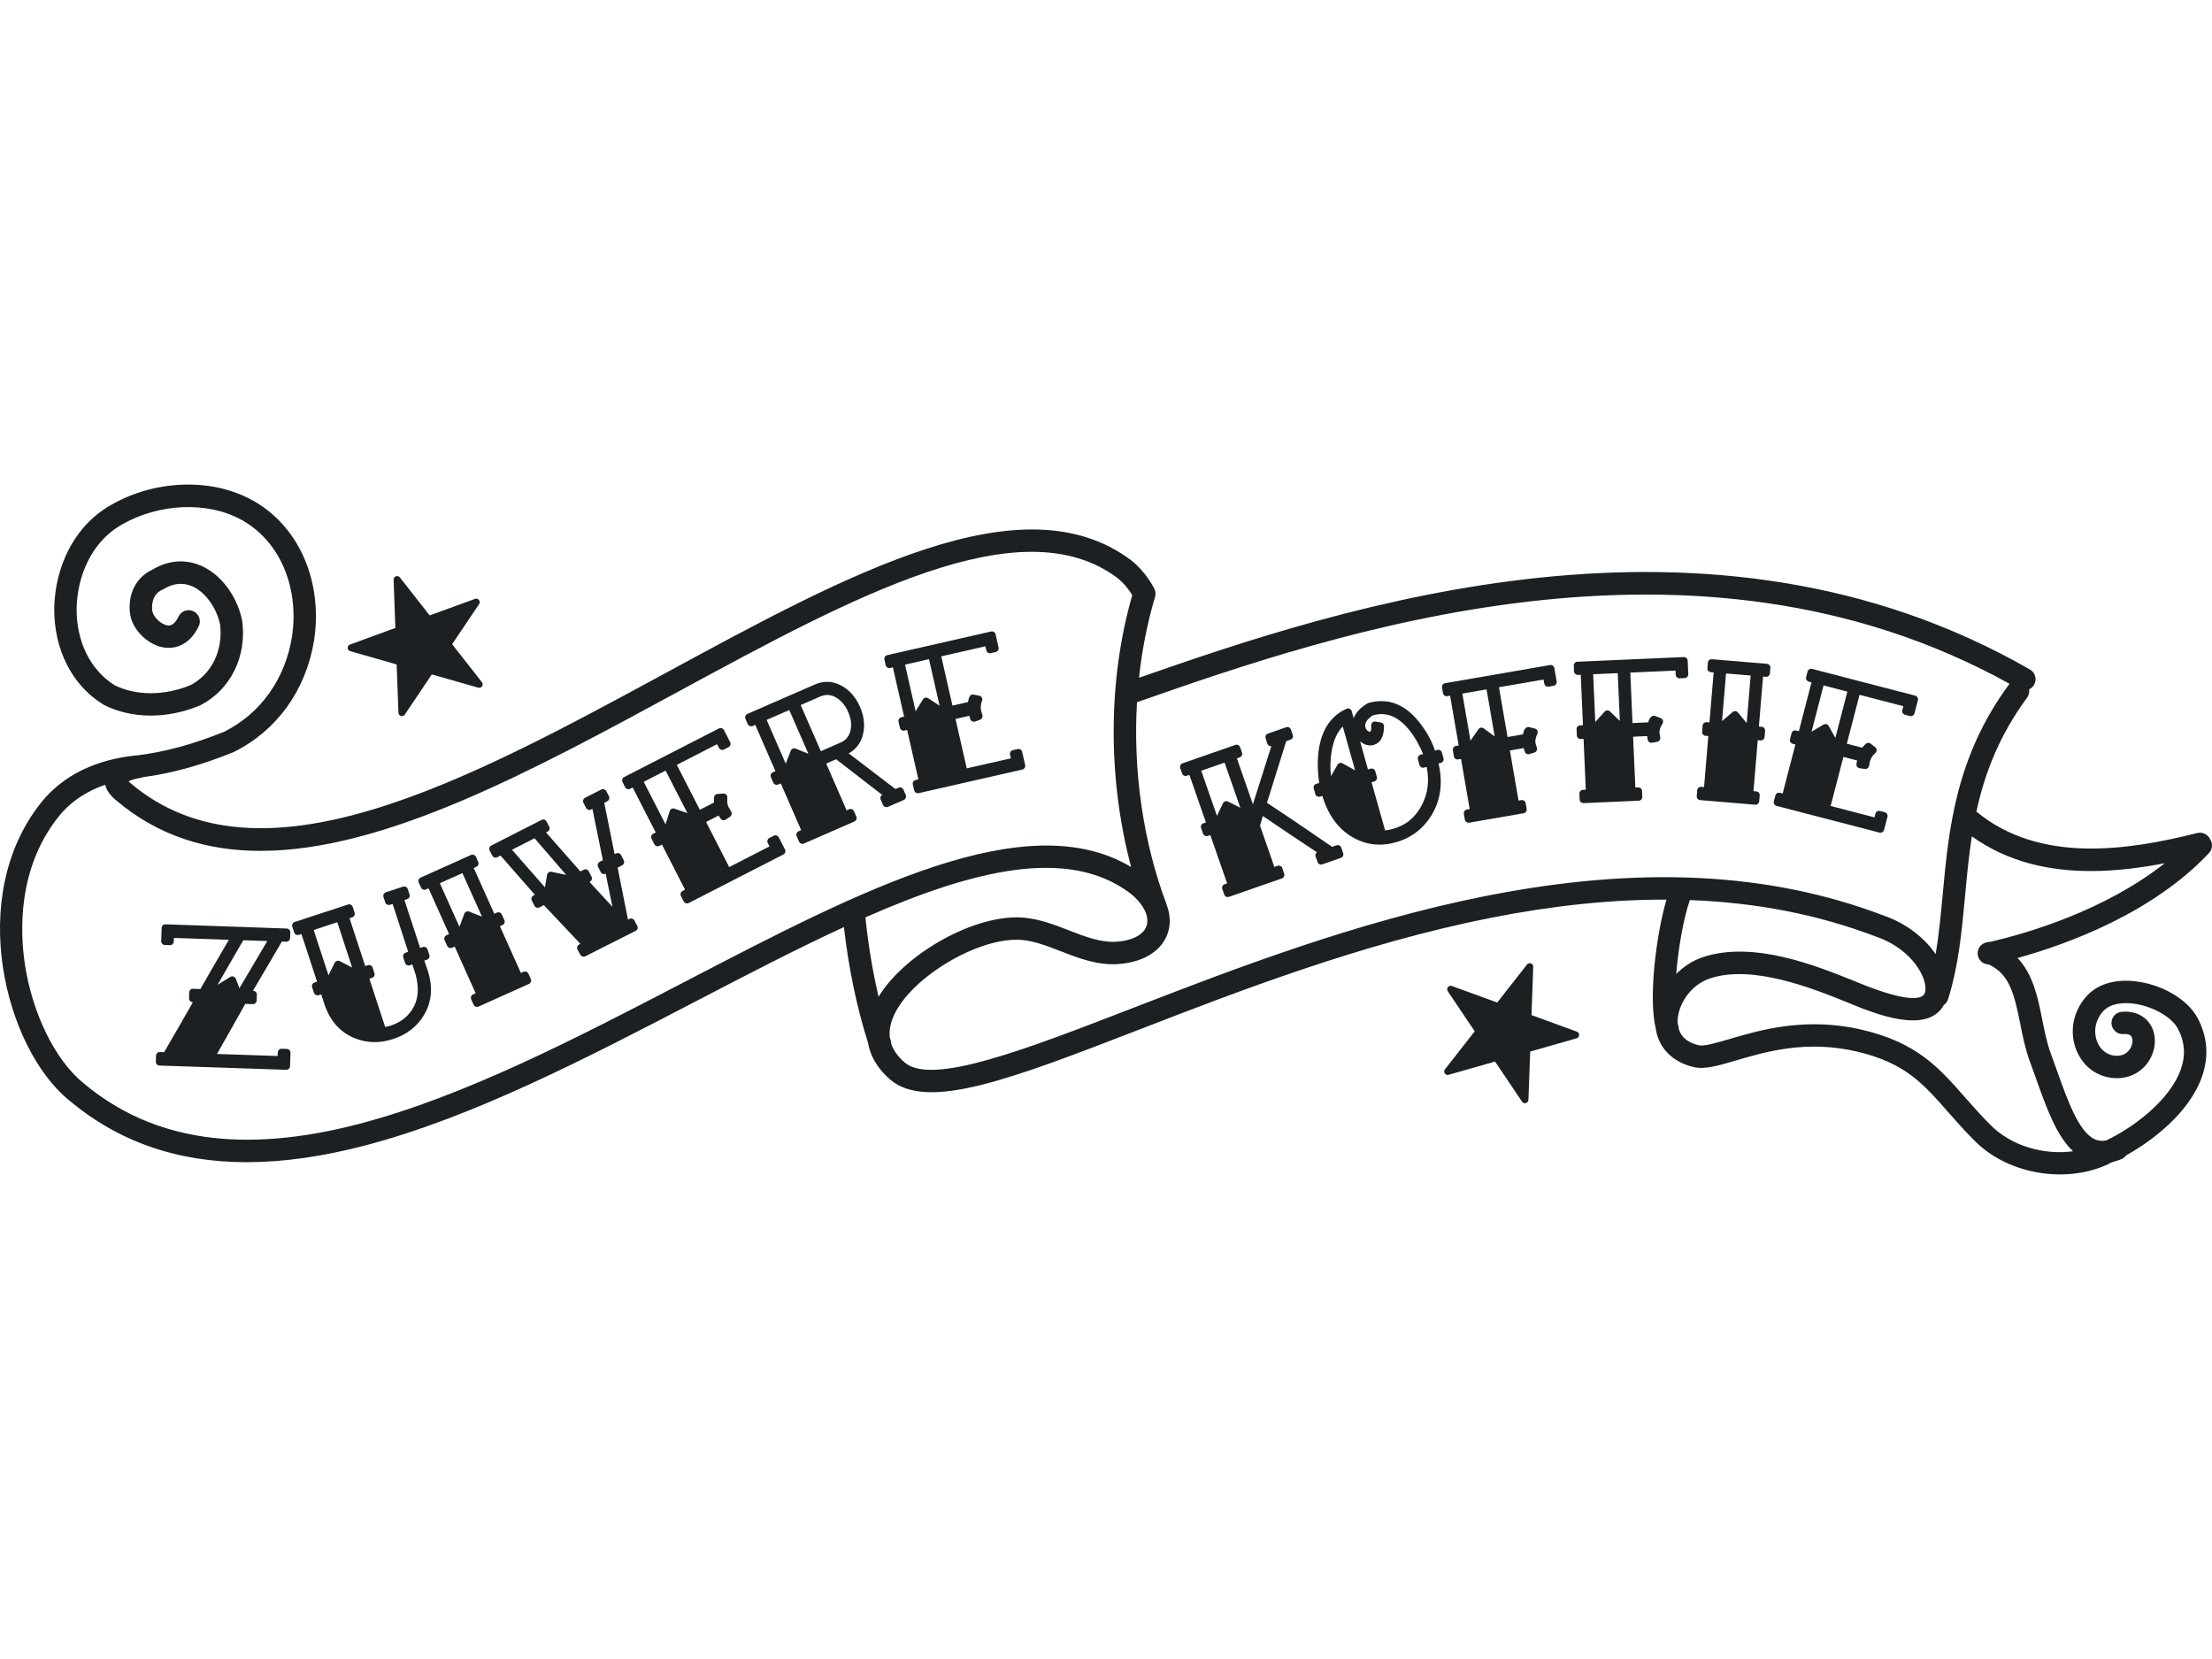 <?xml version="1.0" encoding="UTF-8"?><svg id="a" xmlns="http://www.w3.org/2000/svg" viewBox="0 0 640 480"><path d="M388.068,245.236c-.094-.271-.293-.494-.55-.619-.26-.123-.554-.141-.828-.047l-1.273,.443c-7.944-5.469-14.278-9.752-18.848-12.742,2.977-9.438,4.851-15.422,5.579-17.829l1.23-.429c.564-.195,.863-.812,.666-1.376l-.543-1.556c-.094-.271-.291-.494-.548-.619s-.552-.14-.828-.047l-5.258,1.829c-.562,.195-.859,.81-.666,1.374,.039,.111,.103,.338,.217,.746l.287,.826c.094,.271,.293,.494,.55,.619,.182,.088,.383,.125,.58,.103-1.7,5.272-3.4,10.624-5.069,15.953l-.254,.873-4.638-13.328,.81-.283c.564-.195,.863-.812,.666-1.376l-.543-1.556c-.094-.271-.291-.494-.549-.619-.26-.123-.554-.141-.828-.047l-15.291,5.321c-.271,.094-.494,.293-.619,.55-.123,.26-.141,.556-.047,.828l.543,1.556c.197,.564,.818,.863,1.376,.666l.73-.254,4.79,13.755-.732,.256c-.271,.096-.494,.293-.619,.55-.123,.258-.14,.556-.047,.828l.558,1.601c.197,.566,.812,.863,1.376,.666l.732-.254,4.866,13.985-.732,.256c-.269,.094-.492,.293-.617,.55s-.141,.556-.047,.826l.558,1.601c.154,.447,.574,.726,1.021,.726,.117,0,.236-.019,.355-.061l15.291-5.321c.552-.193,.853-.794,.673-1.351l-.519-1.618c-.088-.277-.285-.506-.547-.636-.26-.131-.564-.15-.837-.053l-.931,.324-4.152-11.936,.804-2.801c6.293,4.279,11.547,7.8,15.666,10.499-.143,.103-.26,.242-.338,.404-.125,.258-.14,.554-.049,.826l.56,1.602c.195,.566,.808,.863,1.376,.666l5.374-1.872c.566-.197,.863-.812,.666-1.376l-.556-1.603Zm-32.774-13.32c-.26-.127-.562-.146-.833-.053-.275,.096-.5,.297-.625,.558l-1.729,3.642-4.546-13.064,6.757-2.352,4.542,13.049-3.566-1.78Z" fill="#1c2023"/><path d="M417.184,217.715c-.08-.283-.271-.523-.531-.664-.26-.137-.564-.164-.845-.074-.228,.074-.439,.143-.632,.203-.935-2.879-2.489-5.676-4.624-8.323-4.136-5.18-9.047-7.019-14.596-5.471-.09,.025-.176,.061-.254,.107-2.088,1.22-3.443,2.67-4.044,4.312l-.57-2.04c-.084-.303-.295-.554-.582-.687-.283-.135-.611-.139-.9-.01-4.829,2.145-7.591,6.609-8.212,13.263-.242,2.446-.146,5.206,.285,8.217l-.824,.228c-.275,.076-.509,.262-.65,.509-.141,.25-.176,.545-.1,.822l.457,1.634c.16,.576,.755,.914,1.331,.751l.712-.199c1.669,5.54,4.599,9.553,8.715,11.93,2.467,1.435,5.083,2.153,7.819,2.153,1.517,0,3.066-.221,4.649-.664,4.622-1.288,8.194-4.05,10.622-8.218,2.469-4.316,3.074-9.215,1.804-14.579l.685-.189c.576-.16,.912-.757,.751-1.331l-.468-1.683Zm-28.742,3.143c-.519-.287-1.171-.105-1.464,.408l-1.884,3.295c-.293-2.44-.215-4.946,.234-7.48,.588-3.106,1.655-5.411,3.18-6.875l3.568,12.674-3.634-2.022Zm23.011,11.944c-1.862,3.662-4.636,5.963-8.483,7.037-.711,.199-1.45,.347-2.212,.443l-3.931-13.952,.783-.219c.277-.076,.511-.26,.652-.511,.141-.25,.176-.547,.1-.822l-.455-1.632c-.076-.277-.26-.511-.509-.654-.25-.141-.548-.176-.824-.1l-.787,.221-2.264-8.114c1.567,1.302,2.984,1.298,3.937,1.033,1.948-.545,2.951-2.366,2.983-5.417,.004-.535-.377-.99-.902-1.079l-1.558-.267c-.336-.059-.675,.045-.923,.277-.248,.23-.373,.566-.336,.904,.082,.789,.041,1.669-.328,1.772-.182,.053-.443-.096-.627-.23-.351-.256-.578-.582-.693-.999-.123-.439-.492-1.765,2.042-3.48,2.686-.826,5.161-.412,7.556,1.259,1.901,1.349,3.656,3.406,5.212,6.117,.818,1.431,1.435,2.698,1.841,3.779l-.736,.205c-.574,.16-.91,.755-.75,1.331l.455,1.634c.076,.277,.26,.511,.509,.652s.547,.176,.822,.1l.746-.207c.824,3.908,.381,7.577-1.319,10.921Z" fill="#1c2023"/><path d="M449.282,192.601c-.234-.164-.525-.23-.808-.182l-30.372,5.251c-.283,.049-.535,.209-.701,.443-.164,.234-.23,.525-.182,.808l.281,1.622c.102,.59,.66,.986,1.249,.882l.804-.139,2.491,14.401-.802,.139c-.589,.101-.984,.66-.882,1.249l.306,1.768c.101,.59,.662,.98,1.249,.88l.804-.139,2.506,14.497-.804,.139c-.59,.102-.982,.662-.88,1.249l.289,1.673c.092,.525,.548,.898,1.064,.898,.061,0,.123-.006,.185-.018l15.746-2.721c.283-.049,.533-.209,.699-.443s.23-.525,.182-.808l-.289-1.671c-.049-.281-.207-.533-.441-.699-.234-.168-.525-.23-.808-.182l-.804,.139-2.508-14.497,4.001-.693,.281,.988c.08,.279,.269,.515,.523,.654,.256,.139,.558,.168,.833,.084l1.462-.449c.279-.086,.511-.279,.644-.539,.135-.258,.158-.56,.066-.835-.275-.824-.379-1.263-.418-1.487-.109-.63,.086-1.523,.564-2.582,.135-.293,.129-.629-.014-.919-.141-.289-.402-.5-.714-.576l-1.653-.404c-.361-.086-.738,.016-1.005,.271-.398,.381-.642,.955-.767,1.815l-4.478,.773-2.491-14.401,12.91-2.231,.205,1.181c.049,.281,.209,.533,.441,.699,.234,.166,.527,.23,.808,.182l1.454-.252c.59-.101,.982-.66,.882-1.249l-.669-3.869c-.047-.283-.207-.535-.441-.701Zm-19.987,18.147c-.234-.178-.537-.254-.824-.205-.289,.047-.548,.209-.716,.451l-2.299,3.312-2.356-13.632,7.009-1.212,2.354,13.617c-1.441-1.046-2.502-1.827-3.168-2.331Z" fill="#1c2023"/><path d="M487.949,190.392c-.213-.195-.498-.293-.779-.285l-30.791,1.355c-.287,.014-.556,.139-.75,.349-.195,.213-.297,.492-.283,.779l.072,1.647c.014,.287,.139,.556,.351,.75,.211,.193,.492,.293,.777,.283l.814-.037,.642,14.6-.816,.035c-.595,.025-1.06,.531-1.033,1.128l.078,1.79c.014,.287,.139,.558,.349,.751,.211,.195,.494,.289,.779,.283l.816-.035,.644,14.698-.814,.035c-.597,.027-1.06,.533-1.033,1.128l.074,1.692c.01,.287,.137,.556,.349,.751,.199,.183,.461,.285,.73,.285,.016,0,.031,0,.047-.002l15.967-.701c.285-.012,.556-.139,.75-.349,.193-.213,.295-.492,.283-.779l-.074-1.696c-.014-.285-.139-.554-.349-.748-.213-.195-.488-.291-.779-.283l-.816,.035-.646-14.698,4.056-.178,.154,1.015c.043,.287,.201,.547,.435,.716,.238,.17,.527,.238,.818,.187l1.509-.26c.285-.051,.541-.213,.705-.453,.166-.24,.226-.537,.17-.822-.166-.849-.213-1.298-.222-1.526-.027-.64,.279-1.501,.886-2.491,.168-.273,.207-.609,.103-.912-.103-.304-.338-.548-.638-.664l-1.587-.609c-.342-.131-.73-.08-1.027,.137-.445,.326-.765,.867-.997,1.708l-4.538,.199-.64-14.602,13.088-.574,.053,1.195c.025,.597,.55,1.068,1.128,1.033l1.474-.064c.285-.012,.556-.137,.75-.349,.193-.211,.295-.49,.283-.777l-.172-3.925c-.014-.285-.139-.554-.349-.748Zm-22.129,15.461c-.209-.205-.467-.326-.79-.308-.295,.01-.572,.139-.769,.357l-2.699,2.992-.607-13.819,7.107-.312,.607,13.806c-1.302-1.226-2.256-2.135-2.848-2.715Z" fill="#1c2023"/><path d="M511.233,192.063l-15.926-1.329c-.283-.029-.57,.068-.789,.252-.219,.185-.355,.451-.381,.738l-.131,1.593c-.049,.593,.394,1.116,.988,1.165l.814,.068-1.206,14.468-.816-.068c-.285-.027-.568,.068-.787,.254-.221,.183-.357,.449-.379,.736l-.15,1.786c-.049,.595,.392,1.118,.988,1.167l.814,.068-1.232,14.756-.814-.066c-.287-.025-.57,.066-.789,.252-.219,.185-.355,.449-.379,.736l-.141,1.69c-.025,.285,.066,.568,.252,.787,.183,.221,.449,.357,.736,.381l15.924,1.329c.029,.004,.061,.004,.09,.004,.558,0,1.031-.425,1.076-.99l.143-1.692c.025-.287-.066-.57-.252-.789-.185-.219-.449-.355-.736-.381l-.812-.066,1.232-14.756,.814,.068c.279,.023,.568-.068,.787-.254,.219-.185,.355-.449,.379-.734l.148-1.79c.051-.595-.39-1.116-.988-1.167l-.81-.066,1.206-14.467,.814,.068c.281,.023,.568-.068,.787-.252,.219-.187,.355-.451,.379-.738l.135-1.595c.049-.593-.394-1.116-.988-1.165Zm-5.86,17.149l-2.535-3.072c-.185-.225-.453-.365-.742-.388-.031-.004-.062-.006-.092-.006-.258,0-.507,.092-.705,.262l-3.059,2.627,1.152-13.784,7.13,.595-1.15,13.767Z" fill="#1c2023"/><path d="M546.103,236.321c.146-.576-.201-1.161-.775-1.312l-1.388-.361c-.279-.074-.574-.031-.82,.115-.248,.144-.427,.383-.5,.66l-.275,1.066-12.681-3.293,3.687-14.194,3.97,1.033-.185,.96c-.055,.285,.008,.582,.176,.82,.164,.24,.42,.402,.707,.451,.792,.133,1.323,.199,1.671,.207,.56,.033,1.003-.369,1.093-.9,.1-.601,.193-1.064,.275-1.384,.215-.818,.736-1.604,1.554-2.334,.238-.213,.371-.521,.359-.841-.01-.32-.16-.619-.414-.816l-1.341-1.05c-.427-.334-1.04-.299-1.427,.084-.39,.388-.716,.751-.984,1.101l-4.458-1.158,3.672-14.145,12.681,3.293-.303,1.159c-.07,.277-.029,.572,.115,.82,.144,.248,.383,.425,.66,.498l1.429,.371c.576,.148,1.165-.197,1.318-.773l.988-3.802c.072-.277,.029-.572-.113-.82-.146-.248-.385-.427-.662-.5l-29.831-7.747c-.574-.15-1.169,.197-1.317,.775l-.416,1.597c-.072,.277-.031,.572,.115,.82,.144,.246,.383,.427,.66,.498l.789,.205-3.672,14.145-.792-.205c-.576-.152-1.167,.197-1.316,.775l-.451,1.735c-.072,.277-.033,.574,.113,.822,.146,.246,.385,.425,.66,.498l.791,.205-3.685,14.192-.791-.205c-.277-.072-.572-.031-.82,.113-.246,.146-.425,.383-.498,.662l-.439,1.688c-.148,.58,.197,1.167,.775,1.319l29.792,7.735c.09,.023,.182,.035,.271,.035,.48,0,.919-.322,1.046-.808,.642-2.475,.97-3.744,.988-3.808Zm-17.667-26.79c-.094-.025-.191-.039-.287-.039-.193,0-.385,.053-.556,.154l-3.457,2.069,3.476-13.39,6.884,1.79-3.472,13.374c-.882-1.55-1.528-2.699-1.925-3.431-.141-.26-.381-.449-.664-.527Z" fill="#1c2023"/><path d="M639.444,242.804c-.64-1.387-2.189-2.169-3.726-1.784-20.2,5.077-45.617,8.896-63.881-6.202,2.343-10.818,6.457-21.813,14.654-32.953,.531-.722,.718-1.592,.592-2.413,.584-.272,1.094-.715,1.439-1.316,.891-1.552,.357-3.532-1.196-4.424-93.059-53.469-198.78-18.245-257.777,2.389,.871-8.032,2.401-15.895,4.643-23.369,.231-.767,.168-1.593-.175-2.318-.094-.198-2.345-4.882-6.877-8.413-31.308-23.302-81.331,3.842-134.291,32.579-57.861,31.397-117.691,63.862-155.233,31.892-.178-.151-.322-.286-.438-.403,.666-.337,1.843-.761,3.518-1.015,.25-.038,.485-.111,.71-.201,8.291-1.102,16.58-3.381,25.996-7.17,.077-.031,.153-.065,.227-.102,12.474-6.17,20.949-17.958,23.257-32.377,2.726-18.298-5.45-35.055-20.328-41.688-12.357-5.598-28.693-4.005-40.69,3.988-8.568,5.876-13.867,16.428-14.176,28.266-.168,12.054,5.149,22.552,14.221,28.083,.072,.044,.146,.085,.221,.123,7.939,4.028,18.289,4.082,27.684,.146,.083-.035,.164-.073,.243-.114,8.709-4.529,13.418-14.134,11.997-24.469-.012-.083-.026-.166-.044-.247-1.539-7.08-6.226-13.225-11.94-15.656-3.226-1.372-8.274-2.257-14.092,1.246-4.618,2.143-7.104,7.111-6.344,12.732,.615,4.533,5.083,8.986,9.758,9.723,2.001,.314,6.99,.347,10.109-6.15,.775-1.613,.095-3.549-1.519-4.323-1.614-.775-3.549-.095-4.323,1.519-1.369,2.849-2.741,2.636-3.258,2.553-1.988-.313-4.133-2.627-4.345-4.19-.284-2.1,.264-4.938,2.741-6.025,.137-.06,.27-.13,.398-.209,2.839-1.75,5.644-2.057,8.339-.911,3.751,1.595,7.001,5.985,8.118,10.948,.983,7.491-2.329,14.393-8.468,17.651-7.586,3.139-15.792,3.16-22.01,.056-7.03-4.344-11.142-12.704-11.008-22.354,.254-9.729,4.502-18.346,11.327-23.027,10.012-6.67,24.151-8.091,34.404-3.446,12.206,5.442,18.868,19.436,16.581,34.788-1.96,12.243-9.107,22.26-19.616,27.503-9.119,3.66-17.077,5.825-25.016,6.81-8.443,.759-20.025,3.762-27.95,13.687-21.853,27.366-10.252,71.041,7.904,85.98,14.292,12.067,31.34,18.064,51.606,18.063,10.547,0,21.967-1.625,34.32-4.864,31.203-8.183,64.071-25.284,95.857-41.822,14.574-7.583,28.913-15.042,42.589-21.346,1.357,11.893,3.691,23.111,6.952,33.422,.655,3.915,2.786,7.537,6.36,10.64,10.763,9.339,35.297-.153,72.433-14.522,28.613-11.07,64.221-24.847,101.277-32.183,18.113-3.585,35.047-5.348,50.965-5.295-2.937,9.973-5.272,28.321-3.11,37.244,.778,5.591,4.771,9.729,10.928,11.195,3.23,.765,7.05-.357,12.338-1.914,8.594-2.53,20.365-5.994,35.01-2.55,13.82,3.254,19.025,9.181,26.231,17.383,2.399,2.73,4.88,5.556,7.935,8.593,6.237,6.197,15.439,9.562,24.512,9.561,4.821,0,9.606-.951,13.888-2.931,.252-.116,.473-.269,.679-.437,.246-.045,.492-.112,.731-.218,.076-.034,.158-.072,.237-.107,.736-.189,1.48-.42,2.237-.73,.579-.237,1.045-.628,1.387-1.101,7.566-4.199,18.41-12.403,22.002-22.96,1.989-5.846,1.506-11.544-1.434-16.938-2.904-5.322-10.329-9.631-18.055-10.477-6.009-.659-11.023,.94-14.131,4.501-3.876,4.441-4.903,10.452-2.68,15.686,1.983,4.67,6.103,7.604,11.02,7.85,4.21,.203,7.986-1.778,10.064-5.318,1.936-3.298,2.024-7.289,.225-10.165-1.658-2.649-4.661-4.005-8.268-3.728-1.784,.14-3.116,1.699-2.978,3.484,.14,1.785,1.713,3.121,3.484,2.978,1.146-.09,1.92,.145,2.267,.703,.437,.698,.468,2.107-.319,3.447-.496,.847-1.713,2.264-4.152,2.126-2.414-.12-4.375-1.545-5.379-3.911-.976-2.296-1.068-5.838,1.597-8.892,2.257-2.586,6.319-2.564,8.543-2.32,5.473,.6,11.214,3.736,13.071,7.139,2.065,3.788,2.389,7.631,.989,11.746-3.187,9.367-14.434,17.367-21.662,20.738-1.549,.284-2.57-.018-3.253-.324-4.619-2.061-7.836-11.082-10.946-19.805-.579-1.626-1.162-3.258-1.758-4.866-1.169-3.151-1.87-6.661-2.547-10.055-1.231-6.168-2.581-12.933-7.121-17.74,14.663-4.061,39.013-12.988,55.373-30.341,1.06-1.125,1.155-2.805,.324-4.034Zm-440.848,41.019c-31.469,16.374-64.01,33.305-94.51,41.303-33.899,8.891-60.101,5.004-80.133-11.907-8.068-6.639-14.65-20.122-16.77-34.349-1.423-9.557-2.046-27.8,9.781-42.61,3.766-4.716,8.638-7.538,13.465-9.202,.309,1.302,1.156,2.792,2.986,4.35,12.31,10.483,26.503,14.778,41.969,14.776,35.953-.003,78.756-23.224,120.556-45.906,51.088-27.722,99.343-53.907,127.274-33.12,2.158,1.682,3.638,3.804,4.384,5.031-7.098,24.637-7.127,53.079-.33,78.651-30.442-18.126-78.21,6.729-128.672,32.985Zm128.29-25.465c2.154,1.691,3.739,3.63,4.581,5.609l.003,.005c.509,1.31,.855,3.141-.15,4.816-1.192,1.987-3.956,3.281-7.787,3.646-4.722,.45-9.35-1.343-14.241-3.243-4.05-1.575-8.239-3.202-12.787-3.66-13.834-1.39-34.534,10.128-42.306,22.847-1.71-7.288-2.98-14.967-3.808-22.954,31.241-13.754,58.544-20.427,76.496-7.065Zm103.054,.868c-37.609,7.446-73.51,21.336-102.356,32.496-31.141,12.049-58.033,22.454-65.848,15.671-1.977-1.716-3.272-3.544-3.903-5.504-.004-.319-.04-.642-.144-.961-.08-.245-.152-.499-.23-.745-.234-1.913,.114-3.948,1.054-6.125,4.897-11.341,25.154-23.304,37.343-22.08,3.672,.37,7.275,1.77,11.089,3.253,5.38,2.092,10.947,4.249,17.205,3.655,5.93-.565,10.45-2.966,12.728-6.762,1.854-3.089,2.06-6.808,.619-10.509-.008-.024-.01-.048-.019-.071-6.809-18.131-9.665-38.589-8.511-58.371,56.889-19.932,161.149-55.952,252.468-5.328-.053,.062-.114,.114-.163,.181-15.503,21.072-17.451,42.063-19.171,60.582-.558,6.011-1.106,11.818-2.054,17.439-2.953-4.278-7.911-8.675-15.058-11.156-33.062-12.592-70.697-14.445-115.047-5.664Zm112.786,11.737c.031,.013,.064,.024,.096,.035,7.642,2.64,12.034,7.853,13.597,11.853,.905,2.314,.781,3.968,.363,4.743-.607,1.128-3.705,3.061-19.348-3.368l-1.103-.45c-10.854-4.37-29.022-11.68-43.588-6.859-2.922,.968-5.572,2.693-7.759,4.875,.614-7.587,2.097-15.958,3.883-21.221,.017-.049,.02-.099,.034-.149,19.376,.709,37.221,4.214,53.824,10.542Zm29.475,5.121c.025,.298,.322,2.782,3.229,2.972,5.934,2.771,7.338,8.387,9.083,17.13,.728,3.643,1.479,7.409,2.827,11.042,.587,1.582,1.16,3.188,1.73,4.788,3.031,8.499,5.925,16.615,10.734,21.076-8.523,1.161-17.799-1.545-23.739-7.448-2.899-2.883-5.307-5.623-7.635-8.273-7.392-8.416-13.777-15.685-29.614-19.414-16.317-3.838-29.562,.061-38.326,2.642-3.833,1.128-7.455,2.202-9.008,1.825-3.091-.736-4.999-2.292-5.734-4.611-.009-.321-.05-.645-.16-.964-.045-.13-.084-.274-.125-.414-.021-.188-.058-.365-.066-.561-.198-4.597,3.334-10.8,9.385-12.803,12.307-4.077,29.757,2.945,39.13,6.718l1.06,.433c7.346,3.02,22.596,9.28,27.451,.554,.553-.394,.988-.964,1.208-1.662,3.043-9.65,3.955-19.489,4.923-29.906,.528-5.685,1.063-11.43,1.964-17.228,10.434,7.476,22.42,10.042,34.437,10.042,7.223,0,14.452-.929,21.36-2.259-17.423,13.777-39.86,20.277-50.364,22.722-.175-.008-.351,.007-.526,.031-3.384,.483-3.249,3.256-3.223,3.571Z" fill="#1c2023"/><path d="M82.999,303.488l-1.517-.051c-.279-.033-.564,.094-.775,.291-.209,.195-.332,.466-.342,.753l-.035,1.052-17.534-.588c3.812-6.763,6.537-11.592,8.177-14.495l2.169,.072c.287,.018,.564-.094,.775-.291,.209-.195,.332-.467,.342-.753l.057-1.696c.019-.595-.449-1.097-1.044-1.116l-.084-.002c3.652-6.238,6.445-10.987,8.374-14.247l1.257,.043c.264,.018,.564-.096,.773-.291,.211-.197,.334-.466,.344-.753l.055-1.647c.02-.597-.447-1.097-1.044-1.118l-35.058-1.22c-.262-.023-.566,.092-.777,.289-.207,.195-.332,.466-.342,.753l-.127,3.83c-.01,.287,.094,.564,.291,.775,.195,.209,.466,.334,.753,.342l1.476,.047c.599,.047,1.097-.445,1.116-1.042l.033-1.052,15.904,.535c-4.282,7.347-7.044,12.127-8.229,14.249l-2.12-.072c-.601-.061-1.095,.447-1.116,1.046l-.057,1.694c-.02,.595,.447,1.095,1.044,1.116l.076,.002c-2.692,4.78-5.489,9.642-8.335,14.489l-1.21-.039c-.607-.061-1.097,.447-1.118,1.042l-.059,1.745c-.01,.287,.096,.566,.291,.775,.197,.209,.467,.332,.753,.342l36.663,1.23h.035c.275,0,.539-.103,.74-.291,.209-.197,.332-.468,.342-.755l.129-3.876c.02-.595-.447-1.095-1.044-1.115Zm-12.603-31.443l6.933,.23-8.048,13.638-1.058-2.735c-.117-.301-.359-.533-.664-.636-.113-.037-.228-.057-.346-.057-.197,0-.394,.057-.566,.162-1.399,.863-2.623,1.618-3.675,2.268,2.889-5.073,5.377-9.389,7.423-12.871Z" fill="#1c2023"/><path d="M122.771,277.918l.765-.252c.271-.088,.498-.281,.628-.539,.127-.254,.15-.552,.062-.824l-.529-1.612c-.185-.568-.798-.88-1.364-.691l-.775,.254-1.423-4.341c-.246-.751-.377-1.146-.386-1.175l-2.729-8.325,.775-.256c.273-.088,.5-.283,.629-.539,.131-.256,.152-.552,.062-.826l-.513-1.565c-.185-.568-.796-.876-1.364-.691l-4.968,1.63c-.568,.185-.876,.796-.691,1.364l.513,1.565c.185,.566,.794,.876,1.364,.691l.773-.254,4.503,13.853-.738,.242c-.568,.187-.876,.798-.691,1.364l.529,1.612c.187,.566,.796,.878,1.364,.691l.736-.242,.96,2.926c1.113,4.159,.728,7.552-1.171,10.357-1.462,2.108-3.435,3.549-6.035,4.4-.697,.228-1.226,.338-1.62,.381l-4.569-13.935,.777-.254c.568-.187,.876-.798,.691-1.366l-.531-1.612c-.088-.271-.283-.498-.539-.629-.256-.129-.55-.15-.826-.062l-.775,.256-4.536-13.841,.773-.256c.566-.183,.874-.789,.695-1.353l-.547-1.669c-.185-.566-.794-.878-1.364-.689l-15.424,5.055c-.273,.09-.5,.283-.629,.541s-.15,.554-.061,.828l.543,1.655c.187,.566,.796,.874,1.362,.687l.736-.24,4.523,13.798-.734,.24c-.273,.088-.5,.283-.629,.539-.131,.256-.152,.552-.062,.828l.529,1.612c.185,.566,.798,.874,1.364,.689l.734-.242,.917,2.799c1.544,4.708,4.374,7.981,8.405,9.724,1.977,.865,4.027,1.294,6.133,1.294,1.751,0,3.543-.297,5.36-.894,4.009-1.314,7.037-3.691,9.002-7.068,2.19-3.785,2.53-8.061,1.001-12.721l-.988-2.914Zm-24.467,.166c-.256-.131-.556-.154-.83-.066-.275,.09-.502,.283-.632,.543-.71,1.415-1.31,2.617-1.8,3.603l-4.288-13.089,6.839-2.241,4.292,13.099-3.582-1.848Z" fill="#1c2023"/><path d="M152.881,281.706c-.246-.543-.886-.785-1.429-.543l-.748,.336-6.065-13.509,.742-.334c.262-.117,.467-.334,.57-.603,.101-.267,.092-.564-.025-.826l-.736-1.636c-.244-.547-.884-.787-1.429-.545l-.744,.334-5.949-13.244,.746-.334c.545-.244,.789-.884,.543-1.429l-.656-1.46c-.244-.545-.886-.785-1.429-.543l-14.577,6.547c-.545,.246-.789,.886-.543,1.429l.654,1.46c.119,.262,.336,.466,.603,.568,.269,.103,.566,.094,.828-.023l.744-.336,5.949,13.244-.744,.334c-.262,.117-.466,.334-.57,.601-.101,.269-.092,.566,.025,.828l.734,1.636c.246,.545,.884,.787,1.429,.545l.746-.334,6.068,13.507-.746,.336c-.262,.117-.466,.334-.568,.603-.101,.267-.094,.566,.025,.826l.697,1.55c.18,.4,.574,.636,.986,.636,.148,0,.299-.031,.443-.096l14.577-6.547c.262-.117,.466-.334,.568-.603,.101-.267,.092-.564-.025-.828l-.695-1.548Zm-17.138-17.952c-.271-.107-.572-.102-.837,.018-.265,.119-.47,.34-.572,.611l-1.403,3.781-5.668-12.621,6.527-2.93,5.661,12.601-3.707-1.46Z" fill="#1c2023"/><path d="M183.953,267.108l-.394-.775c-.131-.256-.357-.449-.629-.537-.273-.086-.57-.064-.826,.064l-.414,.211c-1.195-6.086-2.194-11.1-2.992-15.039l1.296-.66c.533-.271,.744-.921,.472-1.454l-.769-1.513c-.133-.258-.363-.455-.642-.543-.277-.086-.58-.057-.835,.082l-.385,.209-3.008-14.881,.882-.449c.531-.271,.744-.919,.474-1.45l-.75-1.472c-.129-.256-.355-.451-.629-.539-.273-.088-.57-.064-.826,.064l-4.694,2.391c-.533,.271-.744,.921-.474,1.454l.748,1.468c.129,.256,.355,.449,.627,.539,.273,.09,.572,.066,.826-.064l.388-.197,3.029,14.856-.921,.468c-.254,.129-.447,.355-.537,.629-.09,.273-.066,.57,.064,.826l.769,1.513c.131,.254,.357,.449,.629,.537,.265,.086,.554,.068,.806-.055,.746,3.597,1.401,6.793,1.969,9.588-2.21-2.403-4.427-4.806-6.65-7.206l.117-.057c.531-.271,.744-.923,.472-1.454l-.792-1.556c-.129-.258-.355-.449-.629-.539-.273-.088-.57-.064-.826,.064l-.98,.5c-2.822-3.223-6.137-6.984-9.941-11.284l.445-.226c.256-.131,.449-.357,.539-.63,.088-.271,.064-.568-.066-.824l-.748-1.468c-.271-.533-.921-.748-1.454-.472l-14.542,7.4c-.256,.129-.451,.357-.539,.629-.088,.273-.064,.57,.064,.826l.75,1.47c.271,.531,.919,.74,1.454,.472l.941-.478,9.935,11.341-.416,.211c-.254,.131-.447,.357-.537,.629-.088,.273-.066,.572,.064,.826l.771,1.513c.269,.531,.919,.74,1.452,.472l1.271-.646c3.525,3.74,7.046,7.47,10.562,11.186l-.365,.185c-.26,.133-.455,.365-.541,.642-.088,.279-.059,.58,.08,.837l.808,1.491c.195,.361,.566,.566,.951,.566,.164,0,.332-.035,.488-.115l14.563-7.357c.258-.131,.453-.357,.541-.63,.09-.273,.064-.572-.066-.828-.096-.187-.252-.463-.433-.759Zm-24.387-14.864c-.289-.062-.589,0-.831,.166-.244,.168-.408,.425-.457,.716-.234,1.429-.435,2.631-.603,3.613-4.3-4.909-7.482-8.536-9.543-10.88l6.537-3.326c2.274,2.614,5.34,6.168,9.143,10.597l-4.245-.886Z" fill="#1c2023"/><path d="M225.332,242.273c-.271-.531-.921-.744-1.454-.468l-1.277,.654c-.531,.273-.74,.923-.468,1.454l.502,.982-11.657,5.977-6.689-13.048,3.648-1.872,.502,.839c.148,.25,.392,.429,.677,.498,.283,.07,.582,.02,.828-.137,.681-.429,1.12-.732,1.384-.953,.412-.347,.505-.947,.219-1.401-.324-.515-.562-.917-.714-1.218-.386-.751-.519-1.686-.396-2.776,.037-.318-.07-.636-.291-.867-.221-.232-.531-.355-.851-.334l-1.698,.107c-.545,.035-.976,.468-1.009,1.013-.035,.55-.035,1.04-.004,1.478l-4.099,2.1-6.668-13.006,11.657-5.977,.548,1.068c.131,.254,.357,.447,.629,.535,.273,.088,.57,.062,.826-.066l1.312-.675c.531-.271,.742-.923,.468-1.454l-1.792-3.494c-.129-.256-.355-.449-.629-.537-.275-.088-.572-.064-.826,.066l-27.426,14.063c-.531,.271-.74,.923-.468,1.454l.751,1.468c.131,.254,.359,.449,.63,.537,.271,.086,.57,.062,.826-.068l.726-.371,6.668,13.004-.726,.371c-.256,.131-.449,.359-.537,.632-.088,.271-.064,.568,.066,.824l.82,1.597c.131,.256,.357,.449,.63,.537,.273,.086,.57,.062,.826-.068l.724-.371,6.691,13.047-.728,.373c-.254,.131-.447,.357-.535,.63-.088,.273-.064,.57,.066,.826l.798,1.552c.191,.373,.57,.588,.962,.588,.166,0,.334-.037,.492-.119l27.389-14.042c.531-.271,.742-.923,.47-1.454l-1.794-3.496Zm-30.169-8.301c-.277-.1-.582-.08-.847,.049-.264,.131-.463,.363-.55,.646l-1.206,3.845-6.312-12.311,6.33-3.244,6.305,12.295c-1.696-.572-2.942-.999-3.718-1.28Z" fill="#1c2023"/><path d="M261.383,228.468c-.236-.548-.874-.798-1.421-.56l-.886,.386c-6.865-5.249-11.264-8.608-13.517-10.318,2.194-1.232,3.59-3.119,4.152-5.61,.591-2.502,.293-5.137-.882-7.835-1.191-2.727-2.926-4.753-5.155-6.016-2.559-1.483-5.237-1.636-7.952-.451l-19.48,8.497c-.262,.113-.468,.328-.574,.595-.103,.267-.098,.564,.018,.828l.658,1.511c.24,.547,.876,.796,1.423,.558l.75-.326,5.842,13.394-.75,.328c-.262,.115-.468,.33-.574,.595-.103,.267-.1,.566,.016,.828l.679,1.558c.115,.262,.328,.468,.595,.572,.269,.105,.564,.101,.828-.014l.748-.328,5.901,13.531-.748,.326c-.264,.113-.47,.33-.574,.595-.105,.267-.1,.564,.016,.828l.677,1.556c.178,.406,.576,.648,.992,.648,.144,0,.291-.029,.431-.09l14.61-6.373c.547-.236,.796-.874,.558-1.421l-.677-1.556c-.24-.548-.876-.798-1.423-.56l-.71,.31-5.903-13.529,2.867-1.251c6.25,4.849,10.638,8.245,13.32,10.306-.459,.275-.652,.853-.433,1.357l.677,1.556c.115,.262,.33,.47,.595,.574,.267,.105,.566,.1,.83-.016l4.597-2.005c.548-.24,.798-.876,.56-1.423l-.679-1.556Zm-31.182-11.875c-.269-.109-.57-.105-.835,.01s-.476,.33-.58,.601c-.574,1.476-1.056,2.727-1.45,3.754l-5.526-12.666,6.558-2.861,5.524,12.664-3.691-1.501Zm12.943-1.716l-5.655,2.465-5.824-13.349,5.657-2.469c1.585-.689,3.111-.58,4.647,.324,1.497,.923,2.625,2.288,3.447,4.171,.808,1.852,1.035,3.619,.675,5.258-.373,1.72-1.337,2.899-2.947,3.599Z" fill="#1c2023"/><path d="M295.742,217.527c-.135-.58-.716-.943-1.292-.808l-1.398,.318c-.279,.064-.523,.236-.675,.48-.152,.242-.201,.535-.139,.814l.244,1.073-12.773,2.906-3.254-14.298,3.997-.91,.277,.937c.084,.279,.275,.513,.533,.65s.56,.16,.835,.074c.767-.248,1.269-.433,1.579-.584,.486-.236,.722-.792,.556-1.306-.187-.578-.316-1.031-.39-1.353-.187-.826-.084-1.763,.304-2.789,.113-.297,.088-.632-.068-.912-.156-.279-.427-.474-.742-.535l-1.673-.314c-.535-.101-1.062,.213-1.228,.732-.17,.523-.291,.997-.369,1.429l-4.491,1.023-3.244-14.251,12.775-2.908,.265,1.171c.064,.277,.236,.521,.478,.673,.244,.154,.537,.203,.816,.141l1.439-.328c.584-.133,.947-.712,.814-1.296l-.873-3.83c-.131-.582-.711-.945-1.294-.814l-30.051,6.841c-.582,.133-.947,.711-.814,1.294l.365,1.606c.064,.279,.236,.523,.478,.675,.242,.152,.539,.203,.816,.139l.796-.182,3.242,14.251-.794,.182c-.582,.133-.947,.71-.816,1.292l.4,1.751c.133,.584,.712,.947,1.294,.814l.794-.18,3.254,14.296-.796,.182c-.582,.133-.947,.712-.814,1.294l.388,1.702c.113,.502,.56,.841,1.052,.841,.08,0,.162-.008,.242-.027l30.011-6.83c.582-.133,.947-.712,.814-1.294-.566-2.493-.857-3.771-.873-3.835Zm-27.176-15.5c-.244-.166-.545-.222-.832-.164-.289,.062-.539,.238-.695,.49l-2.12,3.428-3.07-13.488,6.937-1.579,3.066,13.474c-1.499-.972-2.6-1.696-3.287-2.161Z" fill="#1c2023"/><path d="M456.246,298.496l-13.136-4.798,.504-13.978c.016-.431-.248-.818-.666-.976-.41-.146-.867-.019-1.136,.32l-8.623,10.999-13.138-4.788c-.402-.154-.859-.02-1.122,.328-.275,.344-.295,.824-.057,1.175l7.81,11.606-8.612,11.009c-.279,.336-.289,.818-.057,1.179,.26,.365,.703,.521,1.116,.4l13.435-3.834,7.81,11.608c.199,.289,.509,.435,.839,.441,.09,0,.182-.016,.273-.037,.428-.121,.72-.496,.738-.937l.507-13.964,13.439-3.839c.427-.127,.722-.498,.726-.939,.021-.437-.248-.828-.65-.976Z" fill="#1c2023"/><path d="M101.329,188.405l13.441,3.839,.506,13.964c.016,.441,.31,.816,.738,.939,.092,.02,.182,.035,.273,.035,.33-.006,.64-.154,.837-.441l7.81-11.608,13.437,3.833c.414,.121,.857-.035,1.117-.402,.232-.359,.222-.841-.057-1.177l-8.612-11.007,7.81-11.608c.238-.351,.219-.833-.057-1.173-.264-.351-.72-.482-1.122-.33l-13.14,4.788-8.622-10.999c-.269-.34-.726-.467-1.136-.32-.418,.158-.681,.545-.666,.976l.502,13.978-13.134,4.798c-.402,.148-.671,.539-.65,.976,.004,.441,.299,.812,.726,.939Z" fill="#1c2023"/></svg>